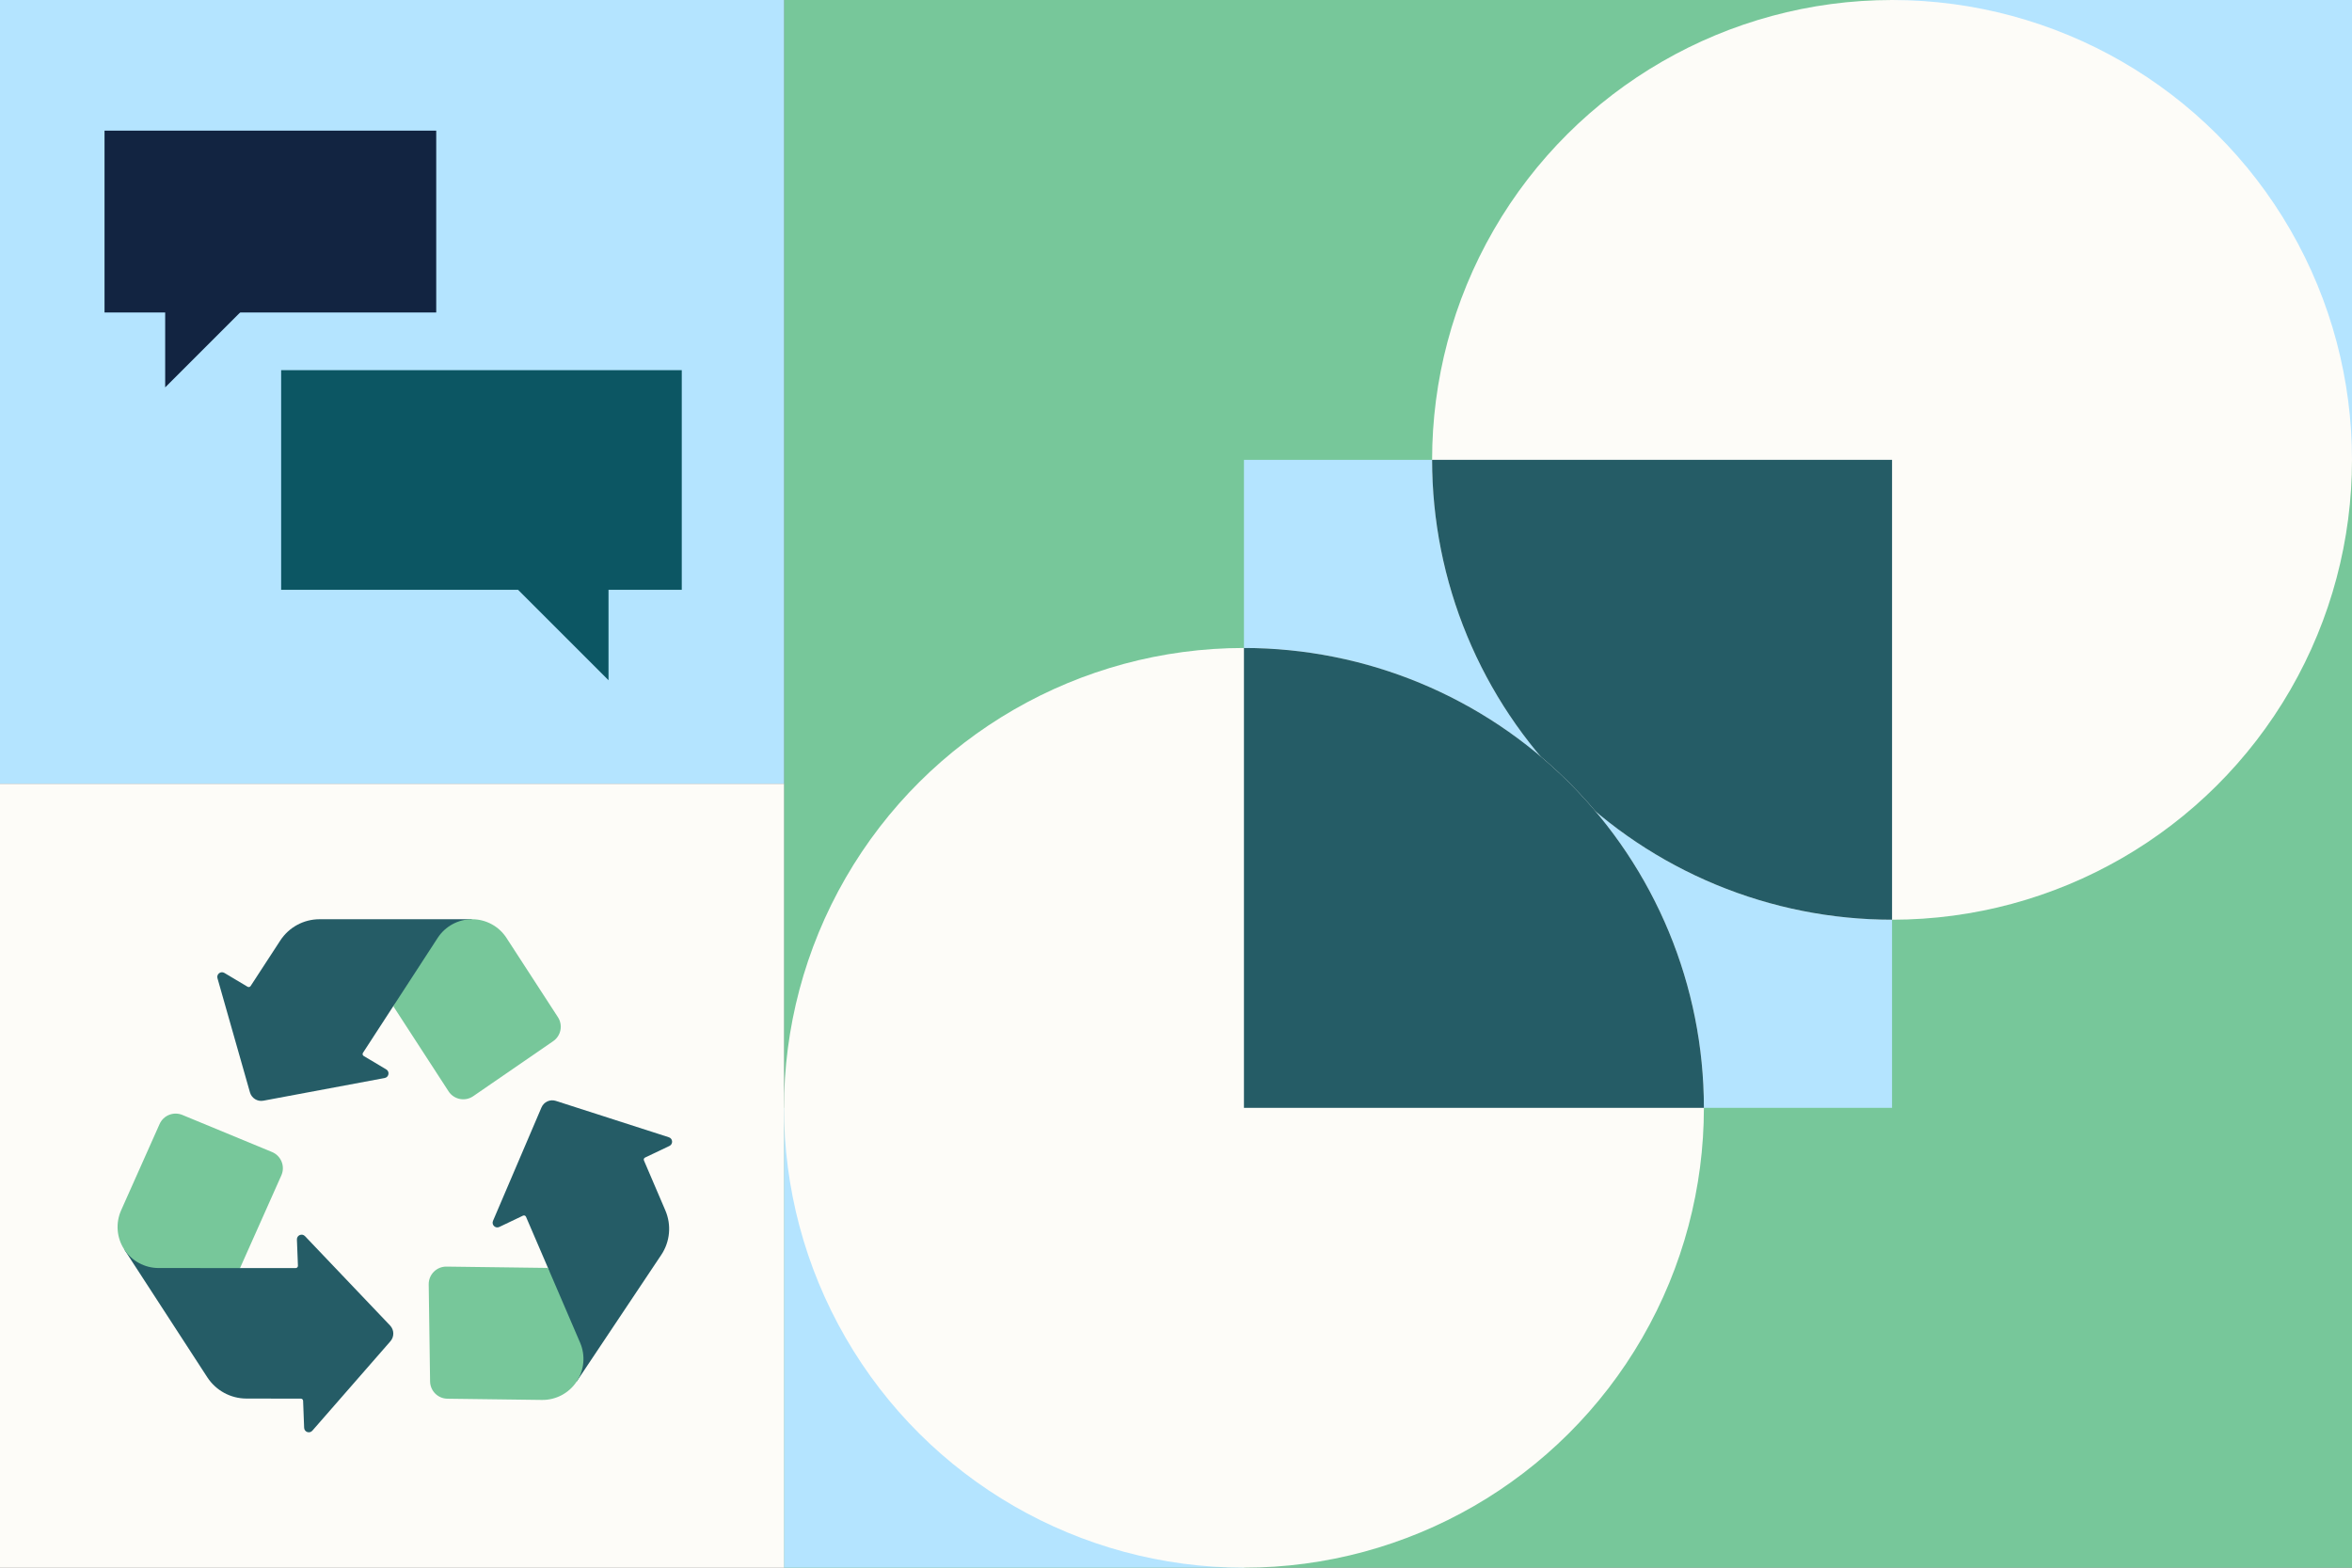 <svg width="450" height="300" viewBox="0 0 450 300" fill="none" xmlns="http://www.w3.org/2000/svg">
<rect x="0" y="0" width="450" height="300" fill="#808080" stroke="none"/>
<rect x="150" width="300" height="300" fill="#77C79A"/>
<rect x="238" y="88" width="124" height="124" fill="#B4E4FF"/>
<rect x="362" width="88" height="88" fill="#B4E4FF"/>
<rect x="150" y="212" width="88" height="88" fill="#B4E4FF"/>
<circle cx="88" cy="88" r="88" transform="matrix(-1.19249e-08 1 1 1.19249e-08 274 0)" fill="#FDFCF8"/>
<path d="M362 176C350.444 176 339.001 173.724 328.324 169.301C317.647 164.879 307.946 158.397 299.775 150.225C291.603 142.054 285.121 132.353 280.699 121.676C276.276 110.999 274 99.556 274 88L362 88L362 176Z" fill="#255C66"/>
<circle cx="88" cy="88" r="88" transform="matrix(-1.19249e-08 1 1 1.19249e-08 150 124)" fill="#FDFCF8"/>
<path d="M326 212C326 188.661 316.729 166.278 300.225 149.775C283.722 133.271 261.339 124 238 124L238 212L326 212Z" fill="#255C66"/>
<path d="M150 0H0V150H150V0Z" fill="#B4E4FF"/>
<path d="M83.461 25H20V59.798H83.461V25Z" fill="#122441"/>
<path d="M47.293 58.44H31.603V74.13L47.293 58.44Z" fill="#122441"/>
<path d="M53.791 112.868L130.44 112.868V70.836H53.791V112.868Z" fill="#0C5663"/>
<path d="M97.476 111.226H116.426V130.176L97.476 111.226Z" fill="#0C5663"/>
<rect width="150" height="150" transform="matrix(-1 0 0 1 150 150)" fill="#FDFCF8"/>
<path d="M123.413 221.517C123.206 221.616 123.114 221.86 123.204 222.071L127.302 231.639C128.494 234.423 128.199 237.621 126.517 240.14L110.308 264.416L104.844 242.635L100.639 232.851C100.543 232.628 100.282 232.53 100.063 232.634L95.533 234.796C94.787 235.151 93.998 234.394 94.323 233.635L103.601 211.923C104.056 210.859 105.246 210.316 106.347 210.671L127.97 217.633C128.742 217.881 128.813 218.946 128.081 219.294L123.413 221.517Z" fill="#255C66"/>
<path d="M104.844 242.635L85.428 242.382C83.537 242.357 81.997 243.897 82.024 245.788L82.285 264.351C82.311 266.171 83.781 267.639 85.6 267.663L103.682 267.898C106.34 267.934 108.835 266.621 110.312 264.41C111.786 262.201 112.043 259.397 110.996 256.957L104.844 242.635Z" fill="#77C79A"/>
<path d="M47.37 188.831C47.566 188.949 47.821 188.89 47.946 188.697L53.629 179.977C55.282 177.439 58.107 175.909 61.135 175.909H90.327L75.245 192.547L69.442 201.477C69.31 201.68 69.373 201.953 69.582 202.076L73.895 204.644C74.604 205.066 74.413 206.142 73.601 206.294L50.39 210.634C49.253 210.847 48.141 210.158 47.824 209.045L41.608 187.198C41.386 186.418 42.232 185.768 42.929 186.183L47.37 188.831Z" fill="#255C66"/>
<path d="M75.245 192.547L85.815 208.834C86.844 210.421 88.98 210.846 90.539 209.773L105.833 199.249C107.332 198.217 107.737 196.18 106.747 194.653L96.903 179.486C95.456 177.255 92.978 175.909 90.32 175.909C87.664 175.909 85.189 177.253 83.741 179.479L75.245 192.547Z" fill="#77C79A"/>
<path d="M57.991 268.062C57.982 267.833 57.794 267.652 57.565 267.651L47.156 267.635C44.127 267.631 41.305 266.095 39.656 263.556L23.757 239.075L45.925 242.662L56.576 242.664C56.819 242.664 57.013 242.463 57.003 242.221L56.807 237.205C56.775 236.38 57.782 235.954 58.351 236.553L74.633 253.654C75.431 254.492 75.459 255.799 74.698 256.671L59.759 273.783C59.226 274.394 58.22 274.038 58.189 273.228L57.991 268.062Z" fill="#255C66"/>
<path d="M45.926 242.662L53.83 224.927C54.6 223.2 53.793 221.177 52.045 220.454L34.888 213.36C33.206 212.665 31.276 213.435 30.535 215.097L23.175 231.613C22.092 234.041 22.313 236.852 23.761 239.081C25.207 241.309 27.682 242.653 30.338 242.654L45.926 242.662Z" fill="#77C79A"/>
</svg>
